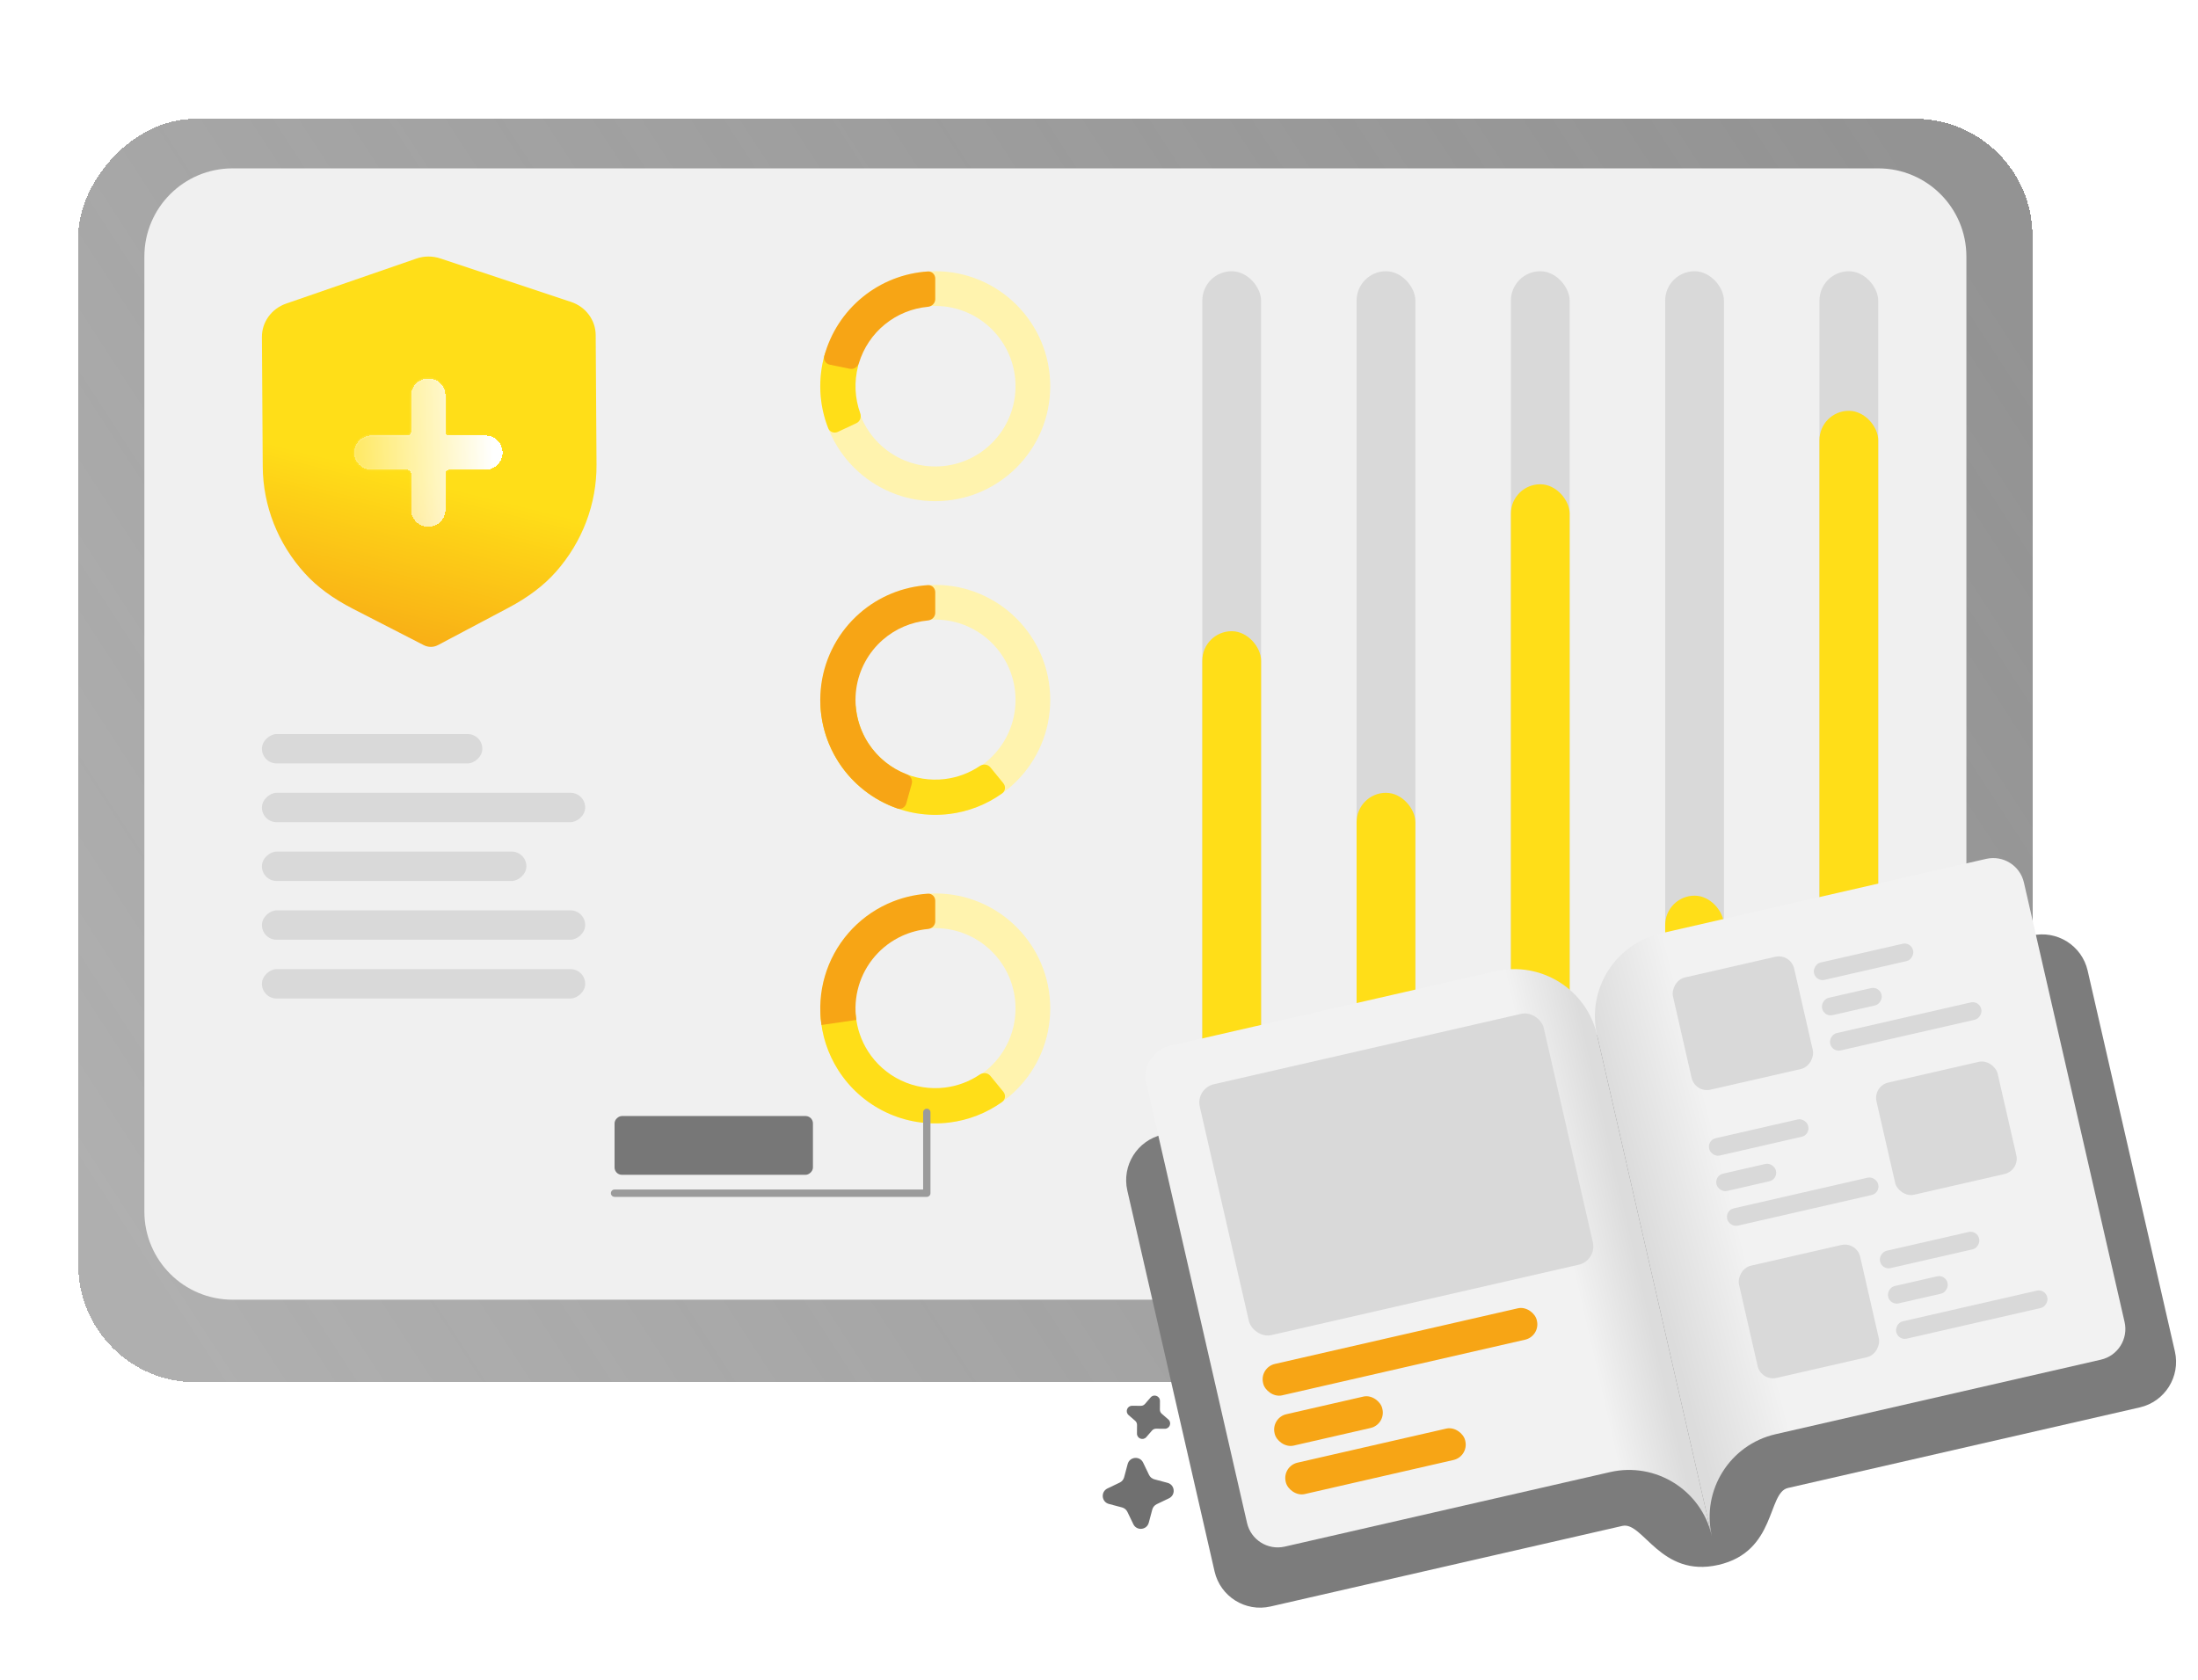 <svg width="123" height="94" viewBox="0 0 123 94" fill="none" xmlns="http://www.w3.org/2000/svg">
<g clip-path="url(#clip0_934_10103)">
<g filter="url(#filter0_bd_934_10103)">
<rect width="109.361" height="70.714" rx="6.578" transform="matrix(-1 0 0 1 113.739 5.724)" fill="url(#paint0_linear_934_10103)" shape-rendering="crispEdges"/>
</g>
<path d="M8.079 14.357C8.079 11.632 10.287 9.423 13.012 9.423H105.105C107.83 9.423 110.039 11.632 110.039 14.357V67.804C110.039 70.529 107.83 72.737 105.105 72.737H13.012C10.287 72.737 8.079 70.528 8.079 67.804V14.357Z" fill="#F0F0F0"/>
<g filter="url(#filter1_d_934_10103)">
<path d="M58.771 56.436C58.771 52.882 55.891 50.001 52.337 50.001C48.783 50.001 45.902 52.882 45.902 56.436C45.902 59.989 48.783 62.87 52.337 62.87C55.891 62.87 58.771 59.989 58.771 56.436ZM47.844 56.436C47.844 53.955 49.856 51.943 52.337 51.943C54.818 51.943 56.829 53.955 56.829 56.436C56.829 58.917 54.818 60.928 52.337 60.928C49.856 60.928 47.844 58.917 47.844 56.436Z" fill="#FFF3AE"/>
</g>
<path d="M46.313 56.436C46.086 56.436 45.901 56.62 45.916 56.846C45.984 57.92 46.321 58.962 46.899 59.875C47.55 60.904 48.479 61.727 49.579 62.249C50.679 62.771 51.905 62.97 53.114 62.823C54.186 62.693 55.206 62.295 56.081 61.669C56.266 61.536 56.291 61.276 56.147 61.1L55.42 60.211C55.277 60.035 55.019 60.01 54.83 60.137C54.247 60.53 53.578 60.781 52.876 60.866C52.037 60.968 51.187 60.83 50.424 60.468C49.661 60.106 49.016 59.535 48.565 58.821C48.187 58.224 47.957 57.546 47.893 56.846C47.872 56.62 47.69 56.436 47.463 56.436L46.313 56.436Z" fill="#FFDE18"/>
<path d="M52.337 50.413C52.337 50.186 52.153 50 51.926 50.015C51.144 50.065 50.376 50.258 49.661 50.584C48.821 50.968 48.074 51.529 47.47 52.227C46.866 52.925 46.419 53.746 46.16 54.632C45.901 55.518 45.836 56.45 45.97 57.364L47.92 57.08C47.828 56.446 47.873 55.8 48.053 55.185C48.232 54.57 48.542 54.001 48.961 53.517C49.38 53.032 49.898 52.644 50.481 52.377C50.938 52.168 51.427 52.038 51.926 51.992C52.152 51.971 52.337 51.789 52.337 51.562L52.337 50.413Z" fill="#F7A515"/>
<g filter="url(#filter2_d_934_10103)">
<path d="M58.771 39.169C58.771 35.615 55.891 32.734 52.337 32.734C48.783 32.734 45.902 35.615 45.902 39.169C45.902 42.722 48.783 45.603 52.337 45.603C55.891 45.603 58.771 42.722 58.771 39.169ZM47.844 39.169C47.844 36.688 49.856 34.676 52.337 34.676C54.818 34.676 56.829 36.688 56.829 39.169C56.829 41.65 54.818 43.661 52.337 43.661C49.856 43.661 47.844 41.65 47.844 39.169Z" fill="#FFF3AE"/>
</g>
<path d="M46.313 39.169C46.086 39.169 45.901 39.353 45.916 39.579C45.984 40.653 46.321 41.695 46.899 42.608C47.55 43.637 48.479 44.46 49.579 44.982C50.679 45.504 51.905 45.703 53.114 45.556C54.186 45.426 55.206 45.028 56.081 44.401C56.266 44.269 56.291 44.009 56.147 43.833L55.42 42.943C55.277 42.767 55.019 42.743 54.83 42.87C54.247 43.263 53.578 43.514 52.876 43.599C52.037 43.701 51.187 43.563 50.424 43.201C49.661 42.839 49.016 42.268 48.565 41.554C48.187 40.956 47.957 40.279 47.893 39.579C47.872 39.353 47.69 39.169 47.463 39.169L46.313 39.169Z" fill="#FFDE18"/>
<path d="M52.337 33.145C52.337 32.918 52.153 32.733 51.926 32.747C50.519 32.837 49.176 33.387 48.108 34.319C46.936 35.341 46.174 36.753 45.962 38.294C45.751 39.834 46.104 41.399 46.957 42.699C47.735 43.884 48.88 44.776 50.211 45.242C50.425 45.317 50.653 45.188 50.714 44.969L51.023 43.862C51.085 43.644 50.956 43.419 50.744 43.338C49.871 43.004 49.122 42.404 48.605 41.617C48.014 40.716 47.769 39.63 47.915 38.562C48.062 37.493 48.59 36.514 49.403 35.805C50.113 35.186 50.996 34.81 51.926 34.724C52.152 34.703 52.337 34.521 52.337 34.294L52.337 33.145Z" fill="#F7A515"/>
<g filter="url(#filter3_d_934_10103)">
<path d="M58.771 21.614C58.771 18.06 55.891 15.179 52.337 15.179C48.783 15.179 45.902 18.06 45.902 21.614C45.902 25.168 48.783 28.048 52.337 28.048C55.891 28.048 58.771 25.168 58.771 21.614ZM47.844 21.614C47.844 19.133 49.856 17.122 52.337 17.122C54.818 17.122 56.829 19.133 56.829 21.614C56.829 24.095 54.818 26.106 52.337 26.106C49.856 26.106 47.844 24.095 47.844 21.614Z" fill="#FFF3AE"/>
</g>
<path d="M46.672 19.566C46.459 19.489 46.222 19.599 46.158 19.817C45.961 20.495 45.877 21.201 45.909 21.908C45.941 22.615 46.09 23.311 46.349 23.968C46.432 24.179 46.678 24.267 46.883 24.171L47.924 23.683C48.129 23.587 48.216 23.343 48.139 23.129C47.987 22.708 47.899 22.266 47.878 21.818C47.858 21.37 47.905 20.922 48.018 20.489C48.075 20.269 47.967 20.034 47.753 19.957L46.672 19.566Z" fill="#FFDE18"/>
<path d="M52.337 15.59C52.337 15.363 52.153 15.178 51.926 15.192C50.59 15.278 49.31 15.778 48.267 16.63C47.225 17.481 46.478 18.635 46.127 19.927C46.068 20.146 46.213 20.364 46.435 20.409L47.561 20.639C47.784 20.684 47.999 20.54 48.065 20.323C48.321 19.476 48.824 18.72 49.514 18.157C50.205 17.593 51.045 17.251 51.926 17.17C52.152 17.149 52.337 16.967 52.337 16.74L52.337 15.59Z" fill="#F7A515"/>
<rect x="67.281" y="15.18" width="3.289" height="47.691" rx="1.645" fill="#D9D9D9"/>
<rect x="26.991" y="41.081" width="1.645" height="12.334" rx="0.822" transform="rotate(90 26.991 41.081)" fill="#D9D9D9"/>
<rect x="32.747" y="44.369" width="1.645" height="18.09" rx="0.822" transform="rotate(90 32.747 44.369)" fill="#D9D9D9"/>
<rect x="29.457" y="47.659" width="1.645" height="14.801" rx="0.822" transform="rotate(90 29.457 47.659)" fill="#D9D9D9"/>
<rect x="32.747" y="50.948" width="1.645" height="18.09" rx="0.822" transform="rotate(90 32.747 50.948)" fill="#D9D9D9"/>
<rect x="32.747" y="54.237" width="1.645" height="18.09" rx="0.822" transform="rotate(90 32.747 54.237)" fill="#D9D9D9"/>
<rect x="75.915" y="15.18" width="3.289" height="47.691" rx="1.645" fill="#D9D9D9"/>
<rect x="84.549" y="15.18" width="3.289" height="47.691" rx="1.645" fill="#D9D9D9"/>
<rect x="93.183" y="15.18" width="3.289" height="47.691" rx="1.645" fill="#D9D9D9"/>
<rect x="101.816" y="15.18" width="3.289" height="47.691" rx="1.645" fill="#D9D9D9"/>
<rect x="67.281" y="35.325" width="3.289" height="27.546" rx="1.645" fill="#FFDE18"/>
<rect x="75.915" y="44.369" width="3.289" height="18.501" rx="1.645" fill="#FFDE18"/>
<rect x="84.549" y="27.102" width="3.289" height="35.768" rx="1.645" fill="#FFDE18"/>
<rect x="93.183" y="50.126" width="3.289" height="12.745" rx="1.645" fill="#FFDE18"/>
<rect x="101.816" y="22.991" width="3.289" height="39.88" rx="1.645" fill="#FFDE18"/>
<g clip-path="url(#clip1_934_10103)">
<g filter="url(#filter4_d_934_10103)">
<path d="M65.05 63.5C63.643 63.823 62.763 65.225 63.086 66.632L67.967 87.943C68.289 89.35 69.691 90.229 71.098 89.907C71.098 89.907 89.629 85.663 90.788 85.397C91.946 85.132 92.92 88.321 96.163 87.579C99.406 86.836 98.895 83.54 100.053 83.275C101.211 83.01 119.742 78.765 119.742 78.765C121.149 78.443 122.029 77.041 121.707 75.634L116.825 54.323C116.503 52.916 115.101 52.036 113.694 52.359L65.05 63.5Z" fill="#7C7C7C"/>
</g>
<g filter="url(#filter5_d_934_10103)">
<path d="M92.944 52.236C90.385 52.822 88.786 55.371 89.372 57.93L95.792 85.958C95.206 83.399 96.805 80.85 99.364 80.264L117.567 76.094C118.516 75.877 119.108 74.932 118.891 73.984L113.258 49.39C113.041 48.442 112.096 47.849 111.147 48.066L92.944 52.236Z" fill="url(#paint1_linear_934_10103)"/>
</g>
<g filter="url(#filter6_d_934_10103)">
<path d="M83.679 54.358C86.237 53.772 88.787 55.371 89.373 57.93L95.792 85.958C95.206 83.399 92.657 81.8 90.098 82.386L71.895 86.556C70.946 86.773 70.001 86.18 69.784 85.232L64.151 60.638C63.934 59.69 64.527 58.745 65.475 58.528L83.679 54.358Z" fill="url(#paint2_linear_934_10103)"/>
</g>
<rect x="66.906" y="60.913" width="19.746" height="14.404" rx="1.048" transform="rotate(-12.901 66.906 60.913)" fill="#D9D9D9"/>
<rect x="70.483" y="76.53" width="15.715" height="1.803" rx="0.881" transform="rotate(-12.901 70.483 76.53)" fill="#F7A515"/>
<rect x="71.127" y="79.343" width="6.183" height="1.803" rx="0.881" transform="rotate(-12.901 71.127 79.343)" fill="#F7A515"/>
<rect x="71.749" y="82.055" width="10.305" height="1.803" rx="0.881" transform="rotate(-12.901 71.749 82.055)" fill="#F7A515"/>
<rect width="6.956" height="6.441" rx="0.881" transform="matrix(0.975 -0.223 -0.223 -0.975 98.554 77.311)" fill="#D9D9D9"/>
<rect width="8.67" height="0.995" rx="0.486" transform="matrix(0.975 -0.223 -0.223 -0.975 106.224 75.026)" fill="#D9D9D9"/>
<rect width="3.411" height="0.995" rx="0.486" transform="matrix(0.975 -0.223 -0.223 -0.975 105.771 73.052)" fill="#D9D9D9"/>
<rect width="5.686" height="0.995" rx="0.486" transform="matrix(0.975 -0.223 -0.223 -0.975 105.32 71.078)" fill="#D9D9D9"/>
<rect width="6.956" height="6.441" rx="0.881" transform="matrix(0.975 -0.223 -0.223 -0.975 94.859 61.181)" fill="#D9D9D9"/>
<rect width="8.67" height="0.995" rx="0.486" transform="matrix(0.975 -0.223 -0.223 -0.975 102.529 58.895)" fill="#D9D9D9"/>
<rect width="3.411" height="0.995" rx="0.486" transform="matrix(0.975 -0.223 -0.223 -0.975 102.077 56.921)" fill="#D9D9D9"/>
<rect width="5.686" height="0.995" rx="0.486" transform="matrix(0.975 -0.223 -0.223 -0.975 101.624 54.947)" fill="#D9D9D9"/>
<rect x="113.03" y="65.507" width="6.956" height="6.441" rx="0.881" transform="rotate(167.099 113.03 65.507)" fill="#D9D9D9"/>
<rect x="105.216" y="66.769" width="8.67" height="0.995" rx="0.486" transform="rotate(167.099 105.216 66.769)" fill="#D9D9D9"/>
<rect x="99.491" y="66.001" width="3.411" height="0.995" rx="0.486" transform="rotate(167.099 99.491 66.001)" fill="#D9D9D9"/>
<rect x="101.299" y="63.51" width="5.686" height="0.995" rx="0.486" transform="rotate(167.099 101.299 63.51)" fill="#D9D9D9"/>
<path d="M63.969 81.855L64.3 82.543C64.329 82.603 64.371 82.656 64.422 82.699C64.473 82.741 64.534 82.772 64.598 82.79L65.336 82.987C65.751 83.097 65.805 83.665 65.417 83.852L64.729 84.182C64.669 84.211 64.615 84.253 64.573 84.304C64.53 84.356 64.499 84.416 64.482 84.481L64.285 85.218C64.174 85.634 63.606 85.687 63.42 85.299L63.089 84.611C63.06 84.551 63.019 84.498 62.967 84.455C62.916 84.413 62.856 84.382 62.791 84.364L62.053 84.168C61.638 84.057 61.585 83.489 61.972 83.302L62.66 82.972C62.721 82.943 62.774 82.901 62.816 82.85C62.859 82.798 62.89 82.738 62.907 82.674L63.104 81.936C63.215 81.52 63.783 81.467 63.969 81.855Z" fill="#707070"/>
<path d="M64.911 78.403L64.908 78.892C64.908 78.935 64.917 78.977 64.934 79.016C64.952 79.055 64.978 79.09 65.01 79.118L65.379 79.439C65.588 79.62 65.458 79.963 65.183 79.961L64.693 79.957C64.65 79.957 64.608 79.966 64.569 79.984C64.53 80.001 64.495 80.027 64.467 80.059L64.146 80.429C63.965 80.637 63.623 80.507 63.625 80.232L63.628 79.742C63.628 79.7 63.619 79.657 63.602 79.618C63.584 79.579 63.558 79.544 63.526 79.516L63.156 79.195C62.948 79.014 63.078 78.672 63.353 78.674L63.843 78.677C63.886 78.677 63.928 78.668 63.967 78.651C64.006 78.633 64.041 78.607 64.069 78.575L64.39 78.206C64.571 77.998 64.913 78.127 64.911 78.403Z" fill="#707070"/>
</g>
<path d="M51.864 62.254V66.777H34.391" stroke="#9B9B9B" stroke-width="0.411" stroke-linecap="round" stroke-linejoin="round"/>
<rect x="45.492" y="62.459" width="3.289" height="11.101" rx="0.411" transform="rotate(90 45.492 62.459)" fill="#777777"/>
<g filter="url(#filter7_d_934_10103)">
<path d="M24.114 36.202C23.978 36.202 23.842 36.171 23.718 36.108L19.752 34.072C18.627 33.494 17.746 32.845 17.059 32.088C15.554 30.435 14.717 28.312 14.703 26.11L14.657 18.862C14.651 18.025 15.196 17.274 16.01 16.992L23.293 14.474C23.725 14.32 24.207 14.318 24.648 14.466L31.959 16.898C32.777 17.169 33.33 17.915 33.335 18.75L33.381 26.004C33.396 28.203 32.587 30.334 31.106 32.006C30.426 32.773 29.553 33.432 28.439 34.021L24.508 36.103C24.386 36.168 24.251 36.201 24.114 36.202" fill="url(#paint3_linear_934_10103)"/>
</g>
<g filter="url(#filter8_d_934_10103)">
<mask id="path-51-inside-1_934_10103" fill="white">
<path fill-rule="evenodd" clip-rule="evenodd" d="M27.156 26.294H25.144C25.023 26.294 24.926 26.391 24.926 26.512V28.527C24.926 29.056 24.501 29.482 23.972 29.482C23.444 29.482 23.006 29.056 23.006 28.527V26.512C23.006 26.391 22.908 26.294 22.788 26.294H20.788C20.26 26.294 19.822 25.868 19.822 25.338C19.822 24.796 20.26 24.37 20.788 24.37H22.788C22.908 24.37 23.006 24.273 23.006 24.153V22.137C23.006 21.608 23.444 21.182 23.972 21.182C24.501 21.182 24.926 21.608 24.926 22.137V24.153C24.926 24.273 25.023 24.37 25.144 24.37H27.156C27.684 24.37 28.123 24.796 28.123 25.338C28.123 25.868 27.684 26.294 27.156 26.294"/>
</mask>
<path fill-rule="evenodd" clip-rule="evenodd" d="M27.156 26.294H25.144C25.023 26.294 24.926 26.391 24.926 26.512V28.527C24.926 29.056 24.501 29.482 23.972 29.482C23.444 29.482 23.006 29.056 23.006 28.527V26.512C23.006 26.391 22.908 26.294 22.788 26.294H20.788C20.26 26.294 19.822 25.868 19.822 25.338C19.822 24.796 20.26 24.37 20.788 24.37H22.788C22.908 24.37 23.006 24.273 23.006 24.153V22.137C23.006 21.608 23.444 21.182 23.972 21.182C24.501 21.182 24.926 21.608 24.926 22.137V24.153C24.926 24.273 25.023 24.37 25.144 24.37H27.156C27.684 24.37 28.123 24.796 28.123 25.338C28.123 25.868 27.684 26.294 27.156 26.294" fill="url(#paint4_linear_934_10103)" shape-rendering="crispEdges"/>
<path d="M27.156 26.221H25.144V26.366H27.156V26.221ZM24.853 26.512V28.527H24.999V26.512H24.853ZM24.853 28.527C24.853 29.016 24.46 29.41 23.972 29.41V29.555C24.541 29.555 24.999 29.096 24.999 28.527H24.853ZM23.972 29.41C23.483 29.41 23.078 29.015 23.078 28.527H22.933C22.933 29.098 23.405 29.555 23.972 29.555V29.41ZM23.078 28.527V26.512H22.933V28.527H23.078ZM22.788 26.221H20.788V26.366H22.788V26.221ZM20.788 26.221C20.299 26.221 19.894 25.826 19.894 25.338H19.749C19.749 25.909 20.221 26.366 20.788 26.366V26.221ZM19.894 25.338C19.894 24.837 20.3 24.443 20.788 24.443V24.298C20.221 24.298 19.749 24.756 19.749 25.338H19.894ZM20.788 24.443H22.788V24.298H20.788V24.443ZM23.078 24.153V22.137H22.933V24.153H23.078ZM23.078 22.137C23.078 21.649 23.483 21.254 23.972 21.254V21.109C23.405 21.109 22.933 21.566 22.933 22.137H23.078ZM23.972 21.254C24.46 21.254 24.853 21.648 24.853 22.137H24.999C24.999 21.568 24.541 21.109 23.972 21.109V21.254ZM24.853 22.137V24.153H24.999V22.137H24.853ZM25.144 24.443H27.156V24.298H25.144V24.443ZM27.156 24.443C27.645 24.443 28.05 24.837 28.05 25.338H28.195C28.195 24.756 27.724 24.298 27.156 24.298V24.443ZM28.05 25.338C28.05 25.826 27.645 26.221 27.156 26.221V26.366C27.723 26.366 28.195 25.909 28.195 25.338H28.05ZM24.853 24.153C24.853 24.313 24.983 24.443 25.144 24.443V24.298C25.064 24.298 24.999 24.233 24.999 24.153H24.853ZM22.788 24.443C22.948 24.443 23.078 24.313 23.078 24.153H22.933C22.933 24.233 22.868 24.298 22.788 24.298V24.443ZM23.078 26.512C23.078 26.351 22.948 26.221 22.788 26.221V26.366C22.868 26.366 22.933 26.431 22.933 26.512H23.078ZM25.144 26.221C24.983 26.221 24.853 26.351 24.853 26.512H24.999C24.999 26.431 25.064 26.366 25.144 26.366V26.221Z" fill="url(#paint5_linear_934_10103)" mask="url(#path-51-inside-1_934_10103)"/>
</g>
</g>
<defs>
<filter id="filter0_bd_934_10103" x="-4.838" y="-3.492" width="127.792" height="89.146" filterUnits="userSpaceOnUse" color-interpolation-filters="sRGB">
<feFlood flood-opacity="0" result="BackgroundImageFix"/>
<feGaussianBlur in="BackgroundImageFix" stdDeviation="4.608"/>
<feComposite in2="SourceAlpha" operator="in" result="effect1_backgroundBlur_934_10103"/>
<feColorMatrix in="SourceAlpha" type="matrix" values="0 0 0 0 0 0 0 0 0 0 0 0 0 0 0 0 0 0 127 0" result="hardAlpha"/>
<feMorphology radius="0.23" operator="erode" in="SourceAlpha" result="effect2_dropShadow_934_10103"/>
<feOffset dy="0.922"/>
<feGaussianBlur stdDeviation="2.765"/>
<feComposite in2="hardAlpha" operator="out"/>
<feColorMatrix type="matrix" values="0 0 0 0 0 0 0 0 0 0 0 0 0 0 0 0 0 0 0.2 0"/>
<feBlend mode="normal" in2="effect1_backgroundBlur_934_10103" result="effect2_dropShadow_934_10103"/>
<feBlend mode="normal" in="SourceGraphic" in2="effect2_dropShadow_934_10103" result="shape"/>
</filter>
<filter id="filter1_d_934_10103" x="43.489" y="47.588" width="17.695" height="17.695" filterUnits="userSpaceOnUse" color-interpolation-filters="sRGB">
<feFlood flood-opacity="0" result="BackgroundImageFix"/>
<feColorMatrix in="SourceAlpha" type="matrix" values="0 0 0 0 0 0 0 0 0 0 0 0 0 0 0 0 0 0 127 0" result="hardAlpha"/>
<feOffset/>
<feGaussianBlur stdDeviation="1.206"/>
<feComposite in2="hardAlpha" operator="out"/>
<feColorMatrix type="matrix" values="0 0 0 0 0 0 0 0 0 0 0 0 0 0 0 0 0 0 0.14 0"/>
<feBlend mode="normal" in2="BackgroundImageFix" result="effect1_dropShadow_934_10103"/>
<feBlend mode="normal" in="SourceGraphic" in2="effect1_dropShadow_934_10103" result="shape"/>
</filter>
<filter id="filter2_d_934_10103" x="43.489" y="30.321" width="17.695" height="17.695" filterUnits="userSpaceOnUse" color-interpolation-filters="sRGB">
<feFlood flood-opacity="0" result="BackgroundImageFix"/>
<feColorMatrix in="SourceAlpha" type="matrix" values="0 0 0 0 0 0 0 0 0 0 0 0 0 0 0 0 0 0 127 0" result="hardAlpha"/>
<feOffset/>
<feGaussianBlur stdDeviation="1.206"/>
<feComposite in2="hardAlpha" operator="out"/>
<feColorMatrix type="matrix" values="0 0 0 0 0 0 0 0 0 0 0 0 0 0 0 0 0 0 0.14 0"/>
<feBlend mode="normal" in2="BackgroundImageFix" result="effect1_dropShadow_934_10103"/>
<feBlend mode="normal" in="SourceGraphic" in2="effect1_dropShadow_934_10103" result="shape"/>
</filter>
<filter id="filter3_d_934_10103" x="43.489" y="12.766" width="17.695" height="17.695" filterUnits="userSpaceOnUse" color-interpolation-filters="sRGB">
<feFlood flood-opacity="0" result="BackgroundImageFix"/>
<feColorMatrix in="SourceAlpha" type="matrix" values="0 0 0 0 0 0 0 0 0 0 0 0 0 0 0 0 0 0 127 0" result="hardAlpha"/>
<feOffset/>
<feGaussianBlur stdDeviation="1.206"/>
<feComposite in2="hardAlpha" operator="out"/>
<feColorMatrix type="matrix" values="0 0 0 0 0 0 0 0 0 0 0 0 0 0 0 0 0 0 0.14 0"/>
<feBlend mode="normal" in2="BackgroundImageFix" result="effect1_dropShadow_934_10103"/>
<feBlend mode="normal" in="SourceGraphic" in2="effect1_dropShadow_934_10103" result="shape"/>
</filter>
<filter id="filter4_d_934_10103" x="60.729" y="50.002" width="63.335" height="42.262" filterUnits="userSpaceOnUse" color-interpolation-filters="sRGB">
<feFlood flood-opacity="0" result="BackgroundImageFix"/>
<feColorMatrix in="SourceAlpha" type="matrix" values="0 0 0 0 0 0 0 0 0 0 0 0 0 0 0 0 0 0 127 0" result="hardAlpha"/>
<feOffset/>
<feGaussianBlur stdDeviation="1.145"/>
<feComposite in2="hardAlpha" operator="out"/>
<feColorMatrix type="matrix" values="0 0 0 0 0 0 0 0 0 0 0 0 0 0 0 0 0 0 0.25 0"/>
<feBlend mode="normal" in2="BackgroundImageFix" result="effect1_dropShadow_934_10103"/>
<feBlend mode="normal" in="SourceGraphic" in2="effect1_dropShadow_934_10103" result="shape"/>
</filter>
<filter id="filter5_d_934_10103" x="86.523" y="45.294" width="35.141" height="43.392" filterUnits="userSpaceOnUse" color-interpolation-filters="sRGB">
<feFlood flood-opacity="0" result="BackgroundImageFix"/>
<feColorMatrix in="SourceAlpha" type="matrix" values="0 0 0 0 0 0 0 0 0 0 0 0 0 0 0 0 0 0 127 0" result="hardAlpha"/>
<feOffset/>
<feGaussianBlur stdDeviation="1.364"/>
<feComposite in2="hardAlpha" operator="out"/>
<feColorMatrix type="matrix" values="0 0 0 0 0 0 0 0 0 0 0 0 0 0 0 0 0 0 0.25 0"/>
<feBlend mode="normal" in2="BackgroundImageFix" result="effect1_dropShadow_934_10103"/>
<feBlend mode="normal" in="SourceGraphic" in2="effect1_dropShadow_934_10103" result="shape"/>
</filter>
<filter id="filter6_d_934_10103" x="61.379" y="51.509" width="37.142" height="37.819" filterUnits="userSpaceOnUse" color-interpolation-filters="sRGB">
<feFlood flood-opacity="0" result="BackgroundImageFix"/>
<feColorMatrix in="SourceAlpha" type="matrix" values="0 0 0 0 0 0 0 0 0 0 0 0 0 0 0 0 0 0 127 0" result="hardAlpha"/>
<feOffset/>
<feGaussianBlur stdDeviation="1.364"/>
<feComposite in2="hardAlpha" operator="out"/>
<feColorMatrix type="matrix" values="0 0 0 0 0 0 0 0 0 0 0 0 0 0 0 0 0 0 0.25 0"/>
<feBlend mode="normal" in2="BackgroundImageFix" result="effect1_dropShadow_934_10103"/>
<feBlend mode="normal" in="SourceGraphic" in2="effect1_dropShadow_934_10103" result="shape"/>
</filter>
<filter id="filter7_d_934_10103" x="13.012" y="12.712" width="22.014" height="25.135" filterUnits="userSpaceOnUse" color-interpolation-filters="sRGB">
<feFlood flood-opacity="0" result="BackgroundImageFix"/>
<feColorMatrix in="SourceAlpha" type="matrix" values="0 0 0 0 0 0 0 0 0 0 0 0 0 0 0 0 0 0 127 0" result="hardAlpha"/>
<feOffset/>
<feGaussianBlur stdDeviation="0.822"/>
<feComposite in2="hardAlpha" operator="out"/>
<feColorMatrix type="matrix" values="0 0 0 0 0 0 0 0 0 0 0 0 0 0 0 0 0 0 0.25 0"/>
<feBlend mode="normal" in2="BackgroundImageFix" result="effect1_dropShadow_934_10103"/>
<feBlend mode="normal" in="SourceGraphic" in2="effect1_dropShadow_934_10103" result="shape"/>
</filter>
<filter id="filter8_d_934_10103" x="19.532" y="20.891" width="8.881" height="8.881" filterUnits="userSpaceOnUse" color-interpolation-filters="sRGB">
<feFlood flood-opacity="0" result="BackgroundImageFix"/>
<feColorMatrix in="SourceAlpha" type="matrix" values="0 0 0 0 0 0 0 0 0 0 0 0 0 0 0 0 0 0 127 0" result="hardAlpha"/>
<feOffset/>
<feGaussianBlur stdDeviation="0.145"/>
<feComposite in2="hardAlpha" operator="out"/>
<feColorMatrix type="matrix" values="0 0 0 0 0 0 0 0 0 0 0 0 0 0 0 0 0 0 0.1 0"/>
<feBlend mode="normal" in2="BackgroundImageFix" result="effect1_dropShadow_934_10103"/>
<feBlend mode="normal" in="SourceGraphic" in2="effect1_dropShadow_934_10103" result="shape"/>
</filter>
<linearGradient id="paint0_linear_934_10103" x1="6.404" y1="2.422" x2="104.672" y2="66.274" gradientUnits="userSpaceOnUse">
<stop stop-color="#4B4B4B" stop-opacity="0.6"/>
<stop offset="1" stop-color="#383838" stop-opacity="0.4"/>
</linearGradient>
<linearGradient id="paint1_linear_934_10103" x1="95.606" y1="62.066" x2="90.612" y2="63.342" gradientUnits="userSpaceOnUse">
<stop stop-color="#F2F2F2"/>
<stop offset="1" stop-color="#DCDCDC"/>
</linearGradient>
<linearGradient id="paint2_linear_934_10103" x1="86.411" y1="64.04" x2="89.927" y2="63.234" gradientUnits="userSpaceOnUse">
<stop stop-color="#F2F2F2"/>
<stop offset="1" stop-color="#DCDCDC"/>
</linearGradient>
<linearGradient id="paint3_linear_934_10103" x1="24.019" y1="14.357" x2="18.496" y2="36.757" gradientUnits="userSpaceOnUse">
<stop offset="0.532" stop-color="#FFDE18"/>
<stop offset="1" stop-color="#F7A515"/>
</linearGradient>
<linearGradient id="paint4_linear_934_10103" x1="27.534" y1="22.681" x2="18.288" y2="22.982" gradientUnits="userSpaceOnUse">
<stop stop-color="white"/>
<stop offset="1" stop-color="white" stop-opacity="0.2"/>
</linearGradient>
<linearGradient id="paint5_linear_934_10103" x1="21.143" y1="22.149" x2="26.438" y2="28.707" gradientUnits="userSpaceOnUse">
<stop stop-color="white" stop-opacity="0.25"/>
<stop offset="1" stop-color="white" stop-opacity="0"/>
</linearGradient>
<clipPath id="clip0_934_10103">
<rect width="123" height="94" fill="white"/>
</clipPath>
<clipPath id="clip1_934_10103">
<rect width="65.803" height="47.678" fill="white" transform="translate(56.592 48.987) rotate(-6.901)"/>
</clipPath>
</defs>
</svg>
